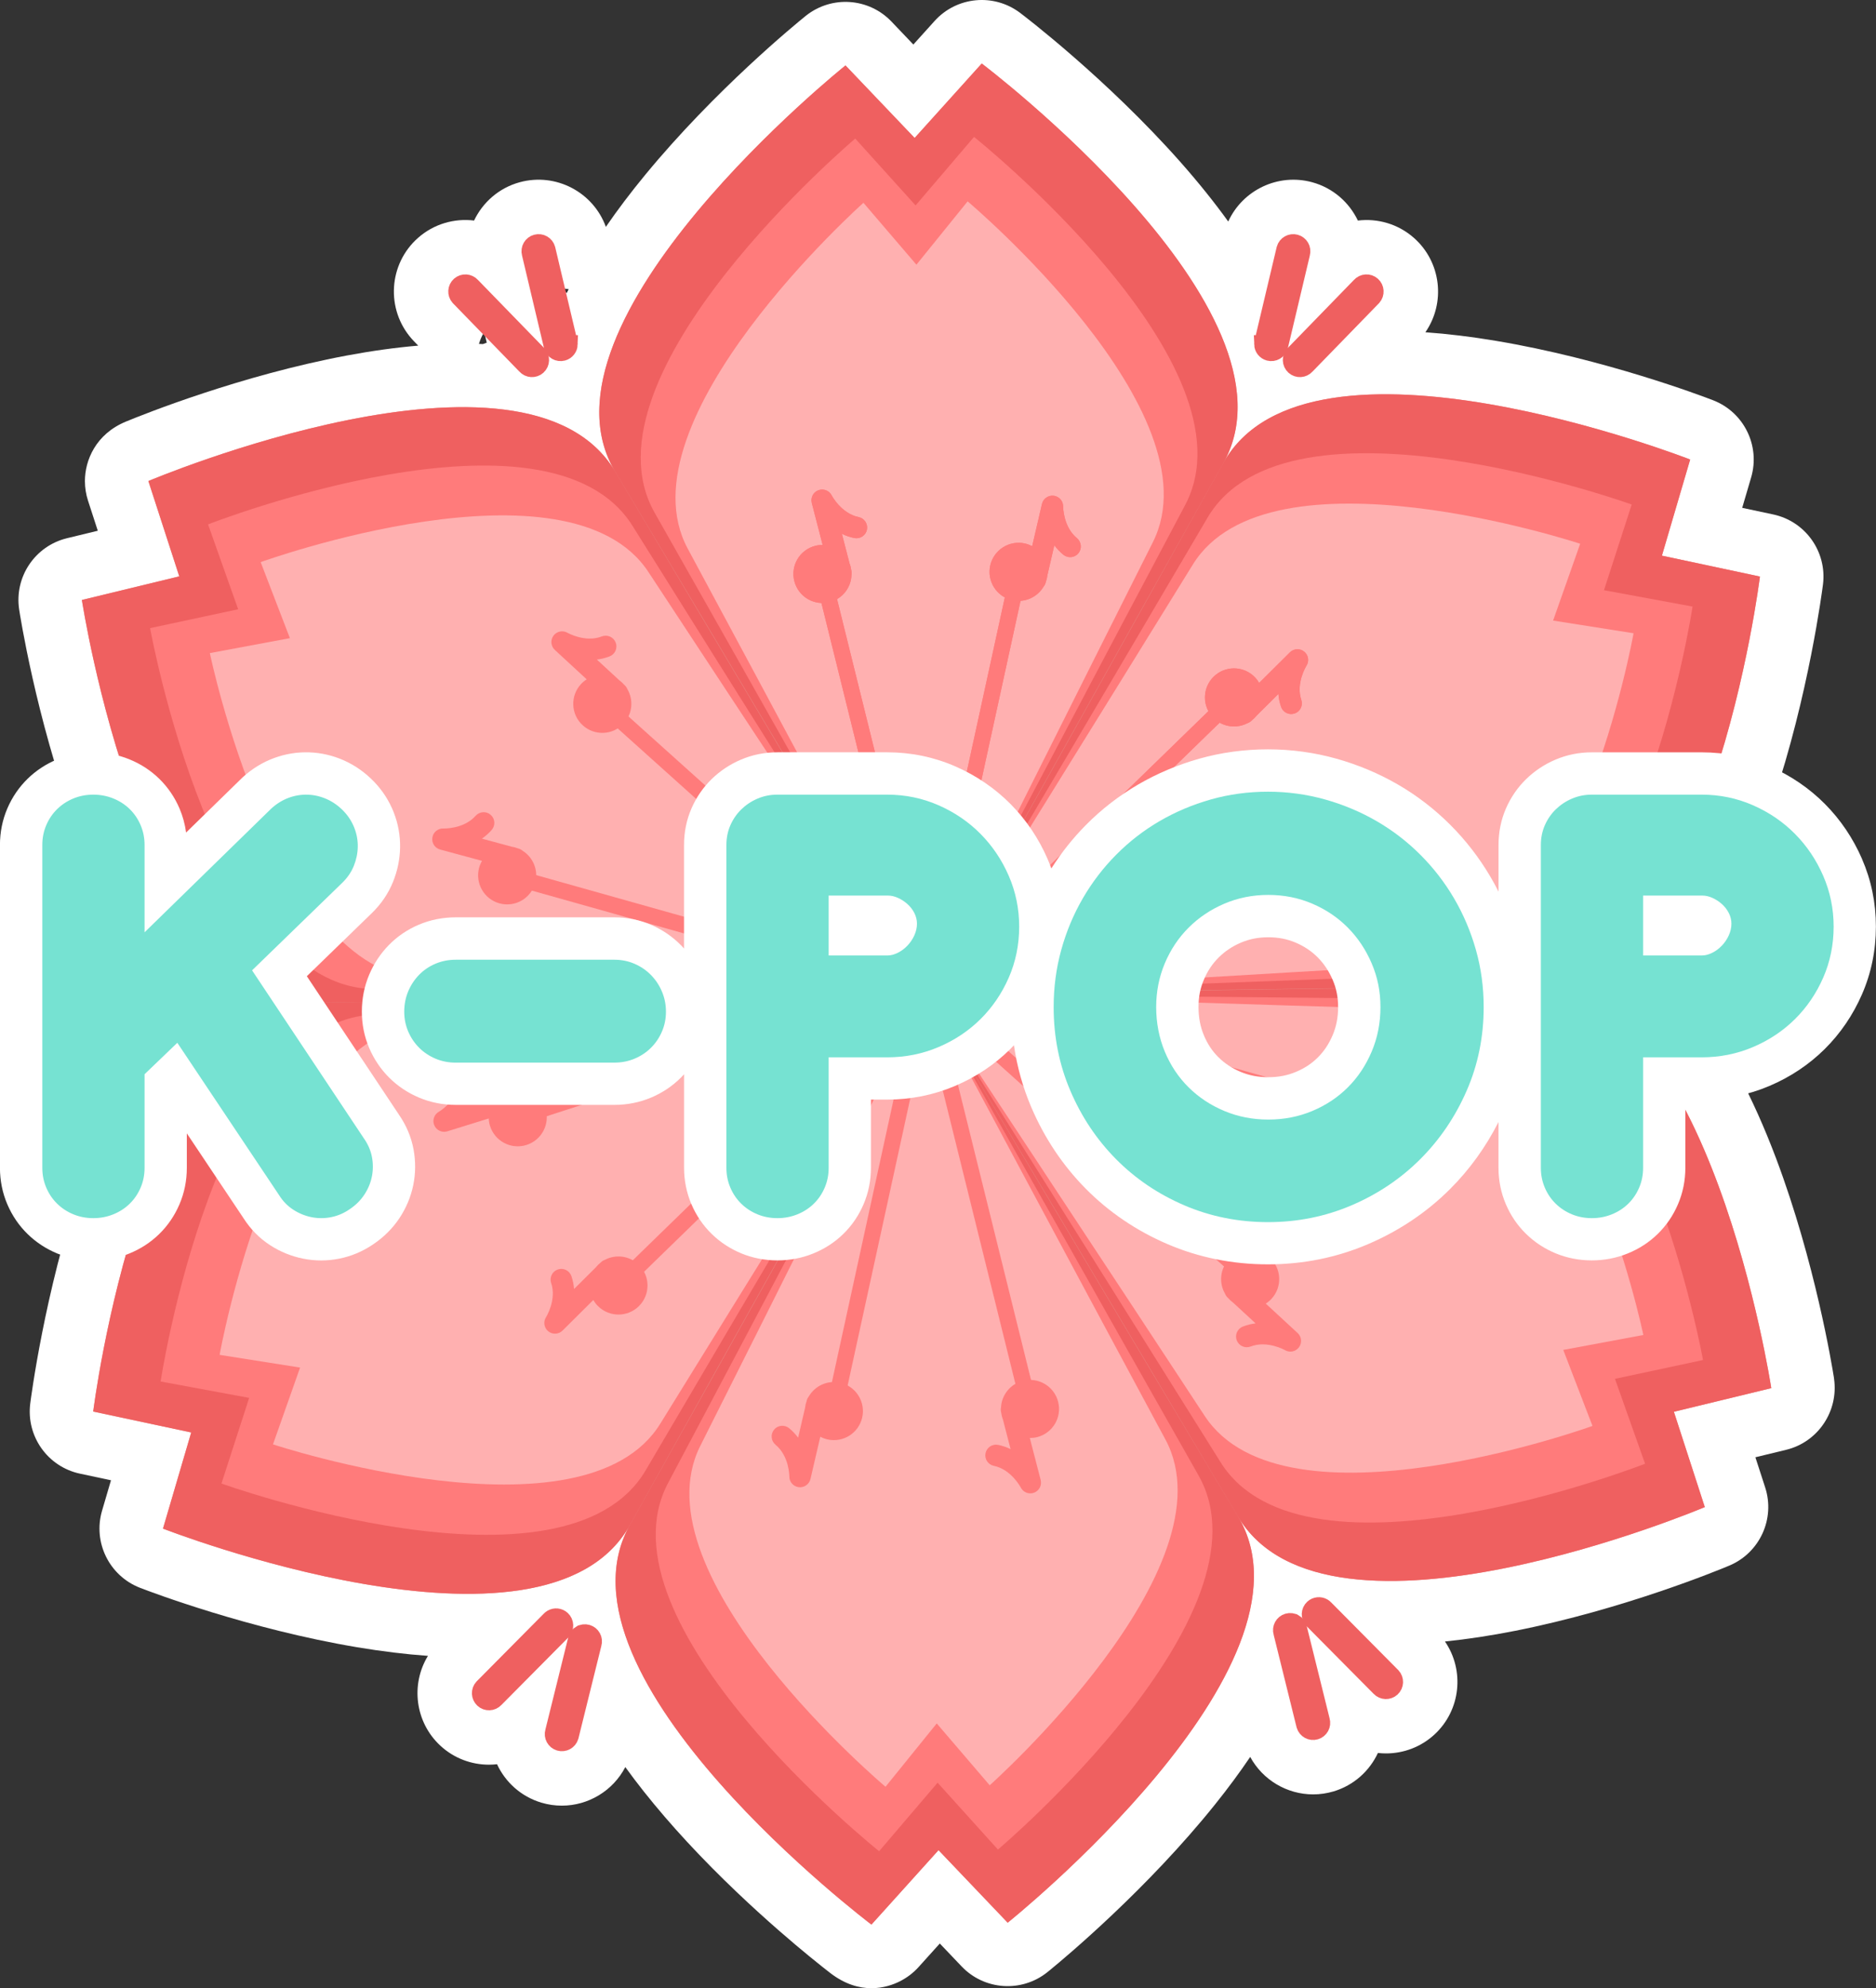 <?xml version="1.0" encoding="UTF-8"?>
<svg id="Capa_2" data-name="Capa 2" xmlns="http://www.w3.org/2000/svg" viewBox="0 0 886.16 939.09">
  <rect x="0" y="0" width="886.16" height="939.09" fill="#333333" stroke="none"/>
  <defs>
    <style>
      .cls-1 {
        stroke: #ef6060;
        stroke-linecap: round;
        stroke-miterlimit: 10;
        stroke-width: 8.56px;
      }

      .cls-1, .cls-2 {
        fill: #ef6060;
      }

      .cls-3 {
        fill: #fff;
      }

      .cls-4 {
        fill: #ffb0b0;
      }

      .cls-5 {
        fill: #e98f89;
      }

      .cls-6 {
        fill: #76e2d2;
      }

      .cls-7 {
        fill: #ff7b7b;
      }
    </style>
  </defs>
  <g id="Capa_1-2" data-name="Capa 1">
    <path class="cls-3" d="m866.37,651.3s-.02-.16-.06-.42c0,0,0,0,0,0-.01-.07-.02-.15-.03-.22-.86-5.45-8.93-54.67-27.25-103.36-11.15-29.63-24.07-53.67-38.42-71.45-3.27-4.05-6.62-7.81-10.06-11.25,3.56-3.79,7.02-7.91,10.38-12.38,13.88-18.47,26.14-43.24,36.44-73.61,16.98-50.06,23.46-100.32,23.72-102.41,0-.04.02-.17.03-.21,1.9-15.44-8.31-29.76-23.52-33.01l-14.64-3.12,4.22-14.37c4.37-14.89-3.33-30.66-17.77-36.36-.09-.04-.23-.09-.32-.13,0,0-.01,0-.02,0-.02,0-.04-.02-.04-.02-5.08-1.96-51.07-19.39-102.36-27.99-11.69-1.96-22.82-3.31-33.37-4.06,9.61-13.87,7.55-33.1-5.4-44.56-7.53-6.65-17.22-9.33-26.49-8.2-4.09-8.57-11.73-15.4-21.59-18.1-16.19-4.41-32.89,3.77-39.64,18.56-6.6-9.16-14.12-18.52-22.56-28.07-34.98-39.52-74.13-69.26-75.78-70.5-12.42-9.38-29.95-7.71-40.37,3.85l-10.03,11.12-10.33-10.84c-10.69-11.21-28.16-12.44-40.32-2.84-.1.08-.25.2-.36.29l-.06.05c-4.25,3.43-42.51,34.71-75.57,74.86-6.88,8.35-13.08,16.56-18.61,24.6-5.93-16.37-23.58-25.74-40.69-21.08-9.84,2.69-17.47,9.52-21.56,18.09-9.27-1.13-18.97,1.55-26.5,8.21-13.95,12.34-15.26,33.74-2.92,47.7.31.36.64.71.97,1.05l2.07,2.13c-10.67.91-21.94,2.46-33.78,4.68-50.11,9.39-95.67,27.63-104.27,31.18-14.31,5.89-19.4,18.37-19.4,28.08,0,3.14.49,6.27,1.46,9.25l4.62,14.24-14.55,3.53c-15.12,3.67-24.93,18.29-22.59,33.68.31,2.04,7.84,50.63,25.97,100.19,11.14,30.45,24.1,55.19,38.52,73.53,3.66,4.66,7.43,8.93,11.3,12.82-3.56,3.78-7.03,7.91-10.38,12.38-13.88,18.47-26.14,43.24-36.44,73.61-16.98,50.06-23.46,100.32-23.72,102.41,0,.03-.02.13-.02.15-1.93,15.45,8.28,29.82,23.51,33.06l14.64,3.12-4.22,14.37c-4.37,14.89,3.33,30.66,17.77,36.36.08.03.2.08.29.11l.09.04c5.08,1.96,51.08,19.39,102.36,27.99,11.71,1.96,22.86,3.32,33.43,4.07-8.22,13.45-6.13,31.31,5.87,42.43,6.48,6,14.72,8.97,22.95,8.97,1.27,0,2.54-.08,3.81-.22,3.94,8.47,11.34,15.29,20.97,18.16,3.21.96,6.45,1.41,9.64,1.41,12.48,0,24.16-6.99,29.99-18.22,11.07,15.32,24.75,31.24,40.95,47.6,15.2,15.35,29.83,28.23,39.43,36.33,4.38,3.7,8.66,7.2,12.71,10.42,1.57,1.25,2.8,2.2,3.63,2.85,7.08,5.48,13.82,7.24,19.56,7.24,5.61,0,10.27-1.68,13.38-3.24,3.35-1.68,6.36-3.96,8.87-6.75l10.02-11.12,10.33,10.84c10.73,11.26,28.31,12.43,40.46,2.72,0,0,.51-.41,1.44-1.17,7.39-6.05,45.86-38.26,77.75-78.02,6.12-7.63,11.67-15.14,16.65-22.5,5.92,10.92,17.42,17.7,29.72,17.7,3.19,0,6.43-.46,9.64-1.41,9.63-2.88,17.02-9.69,20.96-18.16,1.26.14,2.53.22,3.8.22,8.23,0,16.48-2.97,22.97-8.98,12.43-11.52,14.22-30.3,4.9-43.89,10.52-1.07,21.59-2.75,33.21-5.05,50.99-10.1,96.04-28.66,101.05-30.77l.24-.1c14.26-6.1,21.55-22.09,16.76-36.85l-4.62-14.24,14.55-3.53c15.01-3.64,24.78-18.21,22.61-33.5Zm-229.81-494.34l.04-.19c.03.06.07.12.1.18-.05,0-.1,0-.15.01Zm-407.84-.18l1.2,5.07c-.6.25-1.2.47-1.81.67-.63-.03-1.25-.06-1.88-.09.6-1.98,1.44-3.88,2.48-5.66Zm371-20.48l-.03.03s-.01-.02-.02-.03c.02,0,.03,0,.05,0Zm-332.03,2.13l-2.07-2.13c1.01.03,2.01.13,3,.27-.31.62-.62,1.24-.92,1.86Z"/>
    <g>
      <g>
        <g>
          <path class="cls-5" d="m475.99,908.12s149.92-119.99,109.32-190.96c43.12,69.47,219.98-5.33,219.98-5.33l-14.59-45v-.05s.02.02.02.02l45.97-11.15s-28.96-189.84-110.72-190.16c81.72-2.6,105.37-193.17,105.37-193.17l-46.27-9.86-.03.02v-.05s13.34-45.39,13.34-45.39c0,0-178.88-69.84-220.04.81,38.6-72.07-114.61-187.84-114.61-187.84l-31.67,35.14v.03s-.04-.03-.04-.03l-32.64-34.24s-149.92,119.99-109.32,190.96c-43.12-69.47-219.98,5.33-219.98,5.33l14.59,45,.03.02-.05.02-45.97,11.15s28.96,189.83,110.72,190.16c-81.72,2.61-105.37,193.17-105.37,193.17l46.27,9.86h.05s-.03.03-.03.03l-13.33,45.39s178.88,69.84,220.04-.8c-38.6,72.07,114.61,187.84,114.61,187.84l31.67-35.14.04-.03v.03s32.64,34.24,32.64,34.24Z"/>
          <g>
            <g>
              <path class="cls-2" d="m831.34,272.32l-46.27-9.86-.03.02v-.05s13.34-45.39,13.34-45.39c0,0-180.48-70.48-220.6,1.73-40.12,72.2-140.1,250.75-140.1,250.75,0,0,204.62-3.02,287.21-3.97,82.59-.95,106.44-193.22,106.44-193.22Z"/>
              <path class="cls-7" d="m799.51,286.5l-41.81-7.73-.03.02v-.04s13.1-40.46,13.1-40.46c0,0-162.41-58.47-200.41,6.29-38,64.76-132.67,224.93-132.67,224.93,0,0,185.92-7.09,260.96-9.72,75.04-2.62,100.86-173.3,100.86-173.3Z"/>
              <path class="cls-4" d="m771.63,299.1l-37.98-5.99h-.02s.01-.02.01-.02l12.79-36.26s-146.94-48.6-182.97,9.81c-36.03,58.41-125.77,202.88-125.77,202.88,0,0,169.77-10.22,238.29-14.13,68.52-3.91,95.66-156.28,95.66-156.28Z"/>
            </g>
            <g>
              <path class="cls-2" d="m76.99,721.99l13.33-45.39.03-.02h-.05s-46.27-9.88-46.27-9.88c0,0,23.85-192.28,106.44-193.22,82.59-.95,287.21-3.97,287.21-3.97,0,0-99.99,178.55-140.1,250.75-40.12,72.2-220.6,1.73-220.6,1.73Z"/>
              <path class="cls-7" d="m104.6,700.73l13.09-40.46.03-.02h-.04s-41.81-7.74-41.81-7.74c0,0,25.82-170.68,100.86-173.3,75.04-2.62,260.96-9.72,260.96-9.72,0,0-94.67,160.17-132.67,224.93-38,64.76-200.41,6.29-200.41,6.29Z"/>
              <path class="cls-4" d="m128.95,682.21l12.79-36.26h.02s-.04-.02-.04-.02l-37.98-6s27.14-152.37,95.66-156.28c68.52-3.91,238.29-14.13,238.29-14.13,0,0-89.74,144.47-125.77,202.88-36.03,58.41-182.97,9.81-182.97,9.81Z"/>
            </g>
            <g>
              <path class="cls-2" d="m463.74,30l-31.67,35.14v.03s-.04-.03-.04-.03l-32.64-34.24s-151.27,121.06-108.8,191.9c42.47,70.84,147.11,246.71,147.11,246.71,0,0,99.69-178.71,140.17-250.72,40.48-72-114.11-188.79-114.11-188.79Z"/>
              <path class="cls-7" d="m460.11,64.66l-27.6,32.35v.03s-.03-.03-.03-.03l-28.49-31.56s-131.84,111.42-94.76,176.71c37.09,65.29,128.46,227.37,128.46,227.37,0,0,86.82-164.56,122.07-230.86,35.25-66.3-99.65-173.99-99.65-173.99Z"/>
              <path class="cls-4" d="m457.08,95.1l-24.18,29.9v.03s-.03-.03-.03-.03l-25.01-29.21s-115.56,102.96-82.99,163.36c32.57,60.41,112.81,210.36,112.81,210.36,0,0,76.03-152.14,106.9-213.43,30.87-61.29-87.51-160.98-87.51-160.98Z"/>
            </g>
            <g>
              <path class="cls-2" d="m475.99,908.12l-32.64-34.24v-.03s-.04.03-.04.03l-31.67,35.14s-154.59-116.79-114.11-188.79c40.48-72,140.17-250.71,140.17-250.71,0,0,104.64,175.86,147.11,246.71,42.47,70.84-108.8,191.9-108.8,191.9Z"/>
              <path class="cls-7" d="m471.39,873.58l-28.49-31.56v-.03s-.03.03-.03.03l-27.6,32.35s-134.9-107.7-99.65-173.99c35.25-66.3,122.07-230.86,122.07-230.86,0,0,91.37,162.08,128.46,227.36,37.09,65.29-94.76,176.71-94.76,176.71Z"/>
              <path class="cls-4" d="m467.51,843.24l-25.01-29.21v-.03s-.03.03-.03.03l-24.18,29.9s-118.38-99.69-87.51-160.98c30.87-61.29,106.9-213.43,106.9-213.43,0,0,80.24,149.96,112.81,210.36,32.57,60.41-82.99,163.36-82.99,163.36Z"/>
            </g>
            <g>
              <path class="cls-2" d="m70.09,227.19l14.59,45,.03.02-.05.02-45.97,11.15s29.21,191.54,111.79,190.18c82.59-1.36,287.21-4.04,287.21-4.04,0,0-104.93-175.69-147.04-246.74-42.12-71.05-220.56,4.43-220.56,4.43Z"/>
              <path class="cls-7" d="m98.28,247.67l14.21,40.08.03.02h-.04s-41.58,8.91-41.58,8.91c0,0,30.57,169.89,105.65,170.42,75.09.53,261.13,2.43,261.13,2.43,0,0-99.11-157.47-138.9-221.15-39.79-63.68-200.51-.7-200.51-.7Z"/>
              <path class="cls-4" d="m123.13,265.51l13.8,35.89h.03s-.04.02-.04.02l-37.8,7.05s31.38,151.55,99.98,153.55c68.6,2,238.59,7.48,238.59,7.48,0,0-93.74-141.91-131.38-199.29-37.64-57.38-183.17-4.71-183.17-4.71Z"/>
            </g>
            <g>
              <path class="cls-2" d="m836.69,655.65l-45.97,11.15-.03-.02v.05s14.6,45,14.6,45c0,0-178.44,75.48-220.56,4.43-42.12-71.05-147.04-246.74-147.04-246.74,0,0,204.62-2.68,287.21-4.04,82.59-1.36,111.79,190.18,111.79,190.18Z"/>
              <path class="cls-7" d="m804.47,642.36l-41.58,8.89-.03-.02v.04s14.22,40.08,14.22,40.08c0,0-160.72,62.98-200.51-.7-39.79-63.68-138.9-221.14-138.9-221.14,0,0,186.05,1.91,261.13,2.43,75.09.53,105.65,170.42,105.65,170.42Z"/>
              <path class="cls-4" d="m776.26,630.54l-37.8,7.05h-.03s.01.02.01.02l13.8,35.89s-145.53,52.68-183.17-4.71c-37.64-57.38-131.38-199.29-131.38-199.29,0,0,169.99,5.48,238.59,7.48,68.6,2,99.98,153.55,99.98,153.55Z"/>
            </g>
          </g>
          <g>
            <g>
              <path class="cls-7" d="m434.4,471.46c-.48-.8-.66-1.77-.45-2.76l43.53-199.51c.45-2.05,2.47-3.35,4.52-2.9,2.05.45,3.35,2.47,2.9,4.52l-43.53,199.51c-.45,2.05-2.47,3.35-4.52,2.9-1.07-.24-1.94-.9-2.45-1.77Z"/>
              <path class="cls-7" d="m434.4,471.46c-.19-.31-.33-.66-.42-1.03l-49.08-198.21c-.5-2.04.74-4.1,2.78-4.6,2.03-.5,4.09.72,4.6,2.78l49.08,198.21c.5,2.04-.74,4.1-2.78,4.6-1.66.41-3.34-.34-4.18-1.74Z"/>
              <path class="cls-7" d="m508.71,254.18c-6.5-5.3-6.53-14.87-6.53-14.94.04-2.58-1.89-4.79-4.44-5.09-2.56-.31-4.95,1.36-5.54,3.87l-4.64,19.96c-1.03-.54-2.13-.98-3.31-1.25-7.38-1.71-14.75,2.88-16.47,10.26-1.71,7.38,2.88,14.75,10.26,16.47,6.01,1.4,12.01-1.39,14.96-6.46.46-.57.81-1.24.99-2l.06-.28c.18-.49.33-1,.45-1.52.12-.52.2-1.04.26-1.56l3.27-14.1c1.18,1.58,2.59,3.1,4.27,4.48,2.16,1.76,5.35,1.44,7.11-.72,1.76-2.16,1.44-5.35-.72-7.11Z"/>
              <path class="cls-7" d="m405.57,244.23c-8.21-1.69-12.67-10.16-12.7-10.22-1.16-2.31-3.89-3.37-6.29-2.46-2.42.91-3.76,3.5-3.12,6l5.13,19.84c-1.16,0-2.34.12-3.52.42-7.34,1.9-11.75,9.38-9.85,16.72,1.9,7.34,9.38,11.75,16.72,9.85,5.97-1.54,10.01-6.79,10.27-12.65.14-.72.14-1.47-.05-2.23l-.07-.28c-.07-.52-.17-1.04-.3-1.56-.13-.52-.3-1.02-.49-1.51l-3.62-14.01c1.78.86,3.73,1.55,5.86,1.99,2.73.56,5.41-1.2,5.97-3.93.56-2.73-1.2-5.41-3.93-5.97Z"/>
            </g>
            <g>
              <path class="cls-7" d="m433.06,470.13c.45-.82,1.2-1.47,2.15-1.78l194.21-63.1c2-.65,4.14.45,4.79,2.44.65,2-.44,4.14-2.44,4.79l-194.21,63.1c-2,.65-4.14-.44-4.79-2.44-.34-1.04-.2-2.12.29-3.01Z"/>
              <path class="cls-7" d="m433.06,470.13c.18-.32.4-.62.68-.89l146.36-142.39c1.5-1.46,3.91-1.43,5.37.07,1.46,1.5,1.44,3.89-.07,5.38l-146.36,142.39c-1.5,1.46-3.91,1.43-5.37-.07-1.2-1.23-1.39-3.06-.6-4.49Z"/>
              <path class="cls-7" d="m658.14,424.65c1.29-8.29,9.54-13.14,9.6-13.17,2.25-1.27,3.18-4.05,2.15-6.41-1.02-2.37-3.67-3.59-6.14-2.83l-19.58,6.07c-.05-1.16-.23-2.33-.59-3.49-2.25-7.24-9.93-11.28-17.17-9.04-7.24,2.25-11.28,9.93-9.04,17.17,1.83,5.89,7.27,9.67,13.13,9.66.72.11,1.48.07,2.23-.16l.27-.08c.51-.1,1.03-.22,1.54-.38s1-.35,1.48-.56l13.82-4.29c-.77,1.82-1.37,3.8-1.71,5.95-.43,2.75,1.46,5.35,4.22,5.78,2.76.43,5.34-1.46,5.78-4.21Z"/>
              <path class="cls-7" d="m614.69,330.58c-2.69-7.94,2.38-16.06,2.42-16.12,1.41-2.17.95-5.06-1.05-6.68-2.01-1.63-4.92-1.48-6.75.34l-14.54,14.44c-.58-1.01-1.28-1.96-2.14-2.82-5.34-5.38-14.02-5.41-19.4-.07-5.38,5.34-5.41,14.02-.07,19.4,4.35,4.38,10.91,5.21,16.11,2.49.69-.24,1.35-.62,1.9-1.17l.2-.2c.41-.32.81-.67,1.19-1.05s.73-.78,1.05-1.18l10.27-10.2c.15,1.97.54,4,1.24,6.06.9,2.64,3.76,4.07,6.41,3.17,2.64-.89,4.06-3.76,3.17-6.41Z"/>
            </g>
            <g>
              <path class="cls-7" d="m434.4,471.46c-.48-.8-.66-1.77-.45-2.76l43.53-199.51c.45-2.05,2.47-3.35,4.52-2.9,2.05.45,3.35,2.47,2.9,4.52l-43.53,199.51c-.45,2.05-2.47,3.35-4.52,2.9-1.07-.24-1.94-.9-2.45-1.77Z"/>
              <path class="cls-7" d="m434.4,471.46c-.19-.31-.33-.66-.42-1.03l-49.08-198.21c-.5-2.04.74-4.1,2.78-4.6,2.03-.5,4.09.72,4.6,2.78l49.08,198.21c.5,2.04-.74,4.1-2.78,4.6-1.66.41-3.34-.34-4.18-1.74Z"/>
              <path class="cls-7" d="m508.71,254.18c-6.5-5.3-6.53-14.87-6.53-14.94.04-2.58-1.89-4.79-4.44-5.09-2.56-.31-4.95,1.36-5.54,3.87l-4.64,19.96c-1.03-.54-2.13-.98-3.31-1.25-7.38-1.71-14.75,2.88-16.47,10.26-1.71,7.38,2.88,14.75,10.26,16.47,6.01,1.4,12.01-1.39,14.96-6.46.46-.57.81-1.24.99-2l.06-.28c.18-.49.33-1,.45-1.52.12-.52.2-1.04.26-1.56l3.27-14.1c1.18,1.58,2.59,3.1,4.27,4.48,2.16,1.76,5.35,1.44,7.11-.72,1.76-2.16,1.44-5.35-.72-7.11Z"/>
              <path class="cls-7" d="m405.57,244.23c-8.21-1.69-12.67-10.16-12.7-10.22-1.16-2.31-3.89-3.37-6.29-2.46-2.42.91-3.76,3.5-3.12,6l5.13,19.84c-1.16,0-2.34.12-3.52.42-7.34,1.9-11.75,9.38-9.85,16.72,1.9,7.34,9.38,11.75,16.72,9.85,5.97-1.54,10.01-6.79,10.27-12.65.14-.72.14-1.47-.05-2.23l-.07-.28c-.07-.52-.17-1.04-.3-1.56-.13-.52-.3-1.02-.49-1.51l-3.62-14.01c1.78.86,3.73,1.55,5.86,1.99,2.73.56,5.41-1.2,5.97-3.93.56-2.73-1.2-5.41-3.93-5.97Z"/>
            </g>
            <g>
              <path class="cls-7" d="m433.06,470.13c.45-.82,1.2-1.47,2.15-1.78l194.21-63.1c2-.65,4.14.45,4.79,2.44.65,2-.44,4.14-2.44,4.79l-194.21,63.1c-2,.65-4.14-.44-4.79-2.44-.34-1.04-.2-2.12.29-3.01Z"/>
              <path class="cls-7" d="m433.06,470.13c.18-.32.4-.62.68-.89l146.36-142.39c1.5-1.46,3.91-1.43,5.37.07,1.46,1.5,1.44,3.89-.07,5.38l-146.36,142.39c-1.5,1.46-3.91,1.43-5.37-.07-1.2-1.23-1.39-3.06-.6-4.49Z"/>
              <path class="cls-7" d="m658.14,424.65c1.29-8.29,9.54-13.14,9.6-13.17,2.25-1.27,3.18-4.05,2.15-6.41-1.02-2.37-3.67-3.59-6.14-2.83l-19.58,6.07c-.05-1.16-.23-2.33-.59-3.49-2.25-7.24-9.93-11.28-17.17-9.04-7.24,2.25-11.28,9.93-9.04,17.17,1.83,5.89,7.27,9.67,13.13,9.66.72.11,1.48.07,2.23-.16l.27-.08c.51-.1,1.03-.22,1.54-.38s1-.35,1.48-.56l13.82-4.29c-.77,1.82-1.37,3.8-1.71,5.95-.43,2.75,1.46,5.35,4.22,5.78,2.76.43,5.34-1.46,5.78-4.21Z"/>
              <path class="cls-7" d="m614.69,330.58c-2.69-7.94,2.38-16.06,2.42-16.12,1.41-2.17.95-5.06-1.05-6.68-2.01-1.63-4.92-1.48-6.75.34l-14.54,14.44c-.58-1.01-1.28-1.96-2.14-2.82-5.34-5.38-14.02-5.41-19.4-.07-5.38,5.34-5.41,14.02-.07,19.4,4.35,4.38,10.91,5.21,16.11,2.49.69-.24,1.35-.62,1.9-1.17l.2-.2c.41-.32.81-.67,1.19-1.05s.73-.78,1.05-1.18l10.27-10.2c.15,1.97.54,4,1.24,6.06.9,2.64,3.76,4.07,6.41,3.17,2.64-.89,4.06-3.76,3.17-6.41Z"/>
            </g>
            <g>
              <path class="cls-7" d="m436.42,472.59c-.93.02-1.87-.3-2.62-.97l-151.91-136.45c-1.56-1.4-1.69-3.81-.29-5.37,1.4-1.56,3.8-1.69,5.37-.29l151.91,136.45c1.56,1.4,1.69,3.8.29,5.37-.73.81-1.74,1.24-2.75,1.26Z"/>
              <path class="cls-7" d="m436.42,472.59c-.36,0-.74-.04-1.11-.14l-196.57-55.31c-2.02-.57-3.19-2.67-2.63-4.69.57-2.02,2.65-3.2,4.69-2.63l196.57,55.31c2.02.57,3.19,2.67,2.63,4.69-.46,1.65-1.95,2.74-3.58,2.77Z"/>
              <path class="cls-7" d="m284.28,300.6c-7.82,3.03-16.15-1.67-16.21-1.71-2.23-1.31-5.1-.72-6.62,1.35-1.54,2.07-1.27,4.98.63,6.73l15.06,13.9c-.98.62-1.9,1.37-2.72,2.26-5.14,5.57-4.79,14.25.78,19.39,5.57,5.14,14.25,4.79,19.39-.78,4.18-4.54,4.73-11.13,1.78-16.2-.27-.68-.68-1.32-1.25-1.85l-.21-.19c-.34-.4-.7-.78-1.1-1.15-.39-.36-.81-.69-1.23-1l-10.64-9.82c1.96-.24,3.97-.71,6-1.5,2.6-1.01,3.9-3.94,2.89-6.54-1.01-2.6-3.94-3.9-6.54-2.89Z"/>
              <path class="cls-7" d="m224.65,385.33c-5.53,6.3-15.09,5.99-15.16,5.99-2.58-.13-4.86,1.72-5.25,4.26-.41,2.55,1.18,5,3.67,5.67l19.78,5.35c-.58,1.01-1.05,2.09-1.37,3.26-1.98,7.31,2.35,14.85,9.66,16.83,7.31,1.98,14.85-2.35,16.83-9.66,1.61-5.96-.96-12.06-5.92-15.18-.55-.48-1.21-.85-1.96-1.06l-.28-.07c-.49-.19-.98-.37-1.5-.51s-1.04-.24-1.55-.32l-13.97-3.78c1.62-1.12,3.19-2.47,4.63-4.11,1.83-2.1,1.63-5.29-.47-7.13-2.1-1.84-5.29-1.63-7.14.47Z"/>
            </g>
            <g>
              <path class="cls-7" d="m440.64,465.13c.48.8.66,1.77.45,2.76l-43.53,199.51c-.45,2.05-2.47,3.35-4.52,2.9-2.05-.45-3.35-2.47-2.9-4.52l43.53-199.51c.45-2.05,2.47-3.35,4.52-2.9,1.07.24,1.94.9,2.45,1.77Z"/>
              <path class="cls-7" d="m440.64,465.13c.19.31.33.66.42,1.03l49.08,198.21c.5,2.04-.74,4.1-2.78,4.6-2.03.5-4.09-.72-4.6-2.78l-49.08-198.21c-.5-2.04.74-4.1,2.78-4.6,1.66-.41,3.34.34,4.18,1.74Z"/>
              <path class="cls-7" d="m366.33,682.4c6.5,5.3,6.53,14.87,6.53,14.94-.04,2.58,1.89,4.79,4.44,5.09,2.56.31,4.95-1.36,5.54-3.87l4.64-19.96c1.03.54,2.13.98,3.31,1.25,7.38,1.71,14.75-2.88,16.47-10.26,1.71-7.38-2.88-14.75-10.26-16.47-6.01-1.4-12.01,1.39-14.96,6.46-.46.57-.81,1.24-.99,2l-.06.28c-.18.49-.33,1-.45,1.52s-.2,1.04-.26,1.56l-3.27,14.1c-1.18-1.58-2.59-3.1-4.27-4.48-2.16-1.76-5.35-1.44-7.11.72-1.76,2.16-1.44,5.35.72,7.11Z"/>
              <path class="cls-7" d="m469.47,692.35c8.21,1.69,12.67,10.16,12.7,10.22,1.16,2.31,3.89,3.37,6.29,2.46,2.42-.91,3.76-3.5,3.12-6l-5.13-19.84c1.16,0,2.34-.12,3.52-.42,7.34-1.9,11.75-9.38,9.85-16.72-1.9-7.34-9.38-11.75-16.72-9.85-5.97,1.54-10.01,6.79-10.27,12.65-.14.72-.14,1.47.05,2.23l.07.28c.07.52.17,1.04.3,1.56s.3,1.02.49,1.51l3.62,14.01c-1.78-.86-3.73-1.55-5.86-1.99-2.73-.56-5.41,1.2-5.97,3.93-.56,2.73,1.2,5.41,3.93,5.97Z"/>
            </g>
            <g>
              <path class="cls-7" d="m441.98,466.45c-.45.82-1.2,1.47-2.15,1.78l-194.21,63.1c-2,.65-4.14-.45-4.79-2.44-.65-2,.44-4.14,2.44-4.79l194.21-63.1c2-.65,4.14.44,4.79,2.44.34,1.04.2,2.12-.29,3.01Z"/>
              <path class="cls-7" d="m441.98,466.45c-.18.32-.4.62-.68.89l-146.36,142.39c-1.5,1.46-3.91,1.43-5.37-.07-1.46-1.5-1.44-3.89.07-5.38l146.36-142.39c1.5-1.46,3.91-1.43,5.37.07,1.2,1.23,1.39,3.06.6,4.49Z"/>
              <path class="cls-7" d="m216.9,511.94c-1.29,8.29-9.54,13.14-9.6,13.17-2.25,1.27-3.18,4.05-2.15,6.41,1.02,2.37,3.67,3.59,6.14,2.83l19.58-6.07c.05,1.16.23,2.33.59,3.49,2.25,7.24,9.93,11.28,17.17,9.04,7.24-2.25,11.28-9.93,9.04-17.17-1.83-5.89-7.27-9.67-13.13-9.66-.72-.11-1.48-.07-2.23.16l-.27.08c-.51.1-1.03.22-1.54.38s-1,.35-1.48.56l-13.82,4.29c.77-1.82,1.37-3.8,1.71-5.95.43-2.75-1.46-5.35-4.22-5.78-2.76-.43-5.34,1.46-5.78,4.21Z"/>
              <path class="cls-7" d="m260.35,606c2.69,7.94-2.38,16.06-2.42,16.12-1.41,2.17-.95,5.06,1.05,6.68,2.01,1.63,4.92,1.48,6.75-.34l14.54-14.44c.58,1.01,1.28,1.96,2.14,2.82,5.34,5.38,14.02,5.41,19.4.07,5.38-5.34,5.41-14.02.07-19.4-4.35-4.38-10.91-5.21-16.11-2.49-.69.24-1.35.62-1.9,1.17l-.2.2c-.41.32-.81.67-1.19,1.05-.38.38-.73.78-1.05,1.18l-10.27,10.2c-.15-1.97-.54-4-1.24-6.06-.9-2.64-3.76-4.07-6.41-3.17-2.64.89-4.06,3.76-3.17,6.41Z"/>
            </g>
            <g>
              <path class="cls-7" d="m438.62,463.99c.93-.02,1.87.3,2.62.97l151.91,136.45c1.56,1.4,1.69,3.81.29,5.37-1.4,1.56-3.8,1.69-5.37.29l-151.91-136.45c-1.56-1.4-1.69-3.8-.29-5.37.73-.81,1.74-1.24,2.75-1.26Z"/>
              <path class="cls-7" d="m438.62,463.99c.36,0,.74.04,1.11.14l196.57,55.31c2.02.57,3.19,2.67,2.63,4.69-.57,2.02-2.65,3.2-4.69,2.63l-196.57-55.31c-2.02-.57-3.19-2.67-2.63-4.69.46-1.65,1.95-2.74,3.58-2.77Z"/>
              <path class="cls-7" d="m590.76,635.99c7.82-3.03,16.15,1.67,16.21,1.71,2.23,1.31,5.1.72,6.62-1.35,1.54-2.07,1.27-4.98-.63-6.73l-15.06-13.9c.98-.62,1.9-1.37,2.72-2.26,5.14-5.57,4.79-14.25-.78-19.39-5.57-5.14-14.25-4.79-19.39.78-4.18,4.54-4.73,11.13-1.78,16.2.27.68.68,1.32,1.25,1.85l.21.19c.34.4.7.78,1.1,1.15.39.36.81.69,1.23,1l10.64,9.82c-1.96.24-3.97.71-6,1.5-2.6,1.01-3.9,3.94-2.89,6.54,1.01,2.6,3.94,3.9,6.54,2.89Z"/>
              <path class="cls-7" d="m650.39,551.25c5.53-6.3,15.09-5.99,15.16-5.99,2.58.13,4.86-1.72,5.25-4.26.41-2.55-1.18-5-3.67-5.67l-19.78-5.35c.58-1.01,1.05-2.09,1.37-3.26,1.98-7.31-2.35-14.85-9.66-16.83-7.31-1.98-14.85,2.35-16.83,9.66-1.61,5.96.96,12.06,5.92,15.18.55.48,1.21.85,1.96,1.06l.28.07c.49.19.98.37,1.5.51.52.14,1.04.24,1.55.32l13.97,3.78c-1.62,1.12-3.19,2.47-4.63,4.11-1.83,2.1-1.63,5.29.47,7.13,2.1,1.84,5.29,1.63,7.14-.47Z"/>
            </g>
          </g>
        </g>
        <g>
          <path class="cls-2" d="m437.04,444.27c.85-1,1.6-1.89,2.36-2.76,9.01-10.44,25.68-8.47,33.39,1.95,6.27,8.47,6.35,17.68,2.85,27.18-2.46,6.68-6.66,12.25-11.58,17.29-7.42,7.6-16.07,13.54-25.43,18.45-.79.41-2.14.53-2.89.14-11.85-6.22-22.63-13.85-30.88-24.58-5.43-7.06-8.88-14.88-8.67-24.02.32-13.92,11.22-24.06,25.08-23.22,6.22.38,10.93,3.55,14.71,8.31.31.39.64.77,1.05,1.25Zm-15.9-5.96c-13.55-.03-22.35,10.11-21.21,22.33.71,7.57,3.89,14.03,8.54,19.85,7.52,9.4,17.09,16.26,27.55,21.97.57.31,1.7.21,2.26-.16,6.12-4.1,12.45-7.95,18.2-12.53,7.12-5.68,12.91-12.61,15.99-21.4,2.38-6.81,2.5-13.54-.9-20.13-5.84-11.34-23.75-14.35-31.62-1.74-.35.55-.7,1.11-1.06,1.65-1.16,1.71-2.53,1.72-3.69.05-.74-1.07-1.44-2.18-2.23-3.22-3.39-4.47-7.93-6.66-11.85-6.65Z"/>
          <path class="cls-2" d="m421.14,438.32c3.92,0,8.45,2.18,11.85,6.65.79,1.04,1.48,2.15,2.23,3.22,1.15,1.67,2.53,1.65,3.69-.05.37-.54.72-1.09,1.06-1.65,7.86-12.61,25.78-9.6,31.62,1.74,3.39,6.59,3.28,13.33.9,20.13-3.08,8.79-8.87,15.72-15.99,21.4-5.74,4.58-12.07,8.44-18.2,12.53-.56.37-1.69.47-2.26.16-10.46-5.71-20.04-12.57-27.55-21.97-4.65-5.82-7.83-12.28-8.54-19.85-1.15-12.21,7.65-22.35,21.21-22.33Z"/>
        </g>
      </g>
      <path class="cls-1" d="m611.34,766.67c.8.47,1.44,1.23,1.72,2.2l10.85,43.8c.6,2.01-.55,4.13-2.56,4.73-2.01.6-4.13-.55-4.73-2.56l-10.85-43.8c-.6-2.01.55-4.13,2.56-4.73,1.05-.31,2.13-.15,3,.36Z"/>
      <path class="cls-1" d="m624.9,759.18c.31.18.61.42.87.7l31.7,31.97c1.43,1.54,1.33,3.94-.21,5.37-1.54,1.42-3.93,1.34-5.37-.21l-31.7-31.97c-1.43-1.54-1.33-3.94.21-5.37,1.26-1.16,3.09-1.32,4.5-.49Z"/>
      <path class="cls-1" d="m610.24,170.15c-.03-.93.29-1.87.95-2.63l31.46-32.35c1.39-1.57,3.79-1.72,5.36-.33,1.57,1.39,1.72,3.79.33,5.37l-31.46,32.35c-1.39,1.57-3.79,1.72-5.36.33-.82-.73-1.25-1.73-1.28-2.74Z"/>
      <path class="cls-1" d="m596.71,162.59c-.01-.36.03-.74.13-1.11l10.39-43.81c.55-2.02,2.64-3.21,4.67-2.66,2.02.55,3.21,2.62,2.66,4.67l-10.39,43.81c-.55,2.02-2.64,3.21-4.67,2.66-1.65-.45-2.75-1.93-2.8-3.56Z"/>
      <path class="cls-1" d="m274.34,771.97c-.8.47-1.44,1.23-1.72,2.2l-10.85,43.8c-.6,2.01.55,4.13,2.56,4.73,2.01.6,4.13-.55,4.73-2.56l10.85-43.8c.6-2.01-.55-4.13-2.56-4.73-1.05-.31-2.13-.15-3,.36Z"/>
      <path class="cls-1" d="m260.77,764.48c-.31.18-.61.42-.87.7l-31.7,31.97c-1.43,1.54-1.33,3.94.21,5.37,1.54,1.42,3.93,1.34,5.37-.21l31.7-31.97c1.43-1.54,1.33-3.94-.21-5.37-1.26-1.16-3.09-1.32-4.5-.49Z"/>
      <path class="cls-1" d="m255.08,170.15c.03-.93-.29-1.87-.95-2.63l-31.46-32.35c-1.39-1.57-3.79-1.72-5.36-.33-1.57,1.39-1.72,3.79-.33,5.37l31.46,32.35c1.39,1.57,3.79,1.72,5.36.33.82-.73,1.25-1.73,1.28-2.74Z"/>
      <path class="cls-1" d="m268.6,162.59c.01-.36-.03-.74-.13-1.11l-10.39-43.81c-.55-2.02-2.64-3.21-4.67-2.66-2.02.55-3.21,2.62-2.66,4.67l10.39,43.81c.55,2.02,2.64,3.21,4.67,2.66,1.65-.45,2.75-1.93,2.8-3.56Z"/>
    </g>
  </g>
  <g id="Capa_2-2" data-name="Capa 2">
    <g>
      <path class="cls-3" d="m188.42,526.44l-43.48-65.35,30.52-29.63c4.52-4.34,7.95-9.37,10.21-14.97,2.11-5.23,3.22-10.68,3.32-16.21.09-5.68-.92-11.27-3.03-16.64-2.09-5.32-5.17-10.13-9.18-14.33-4.18-4.36-8.97-7.76-14.26-10.13-5.27-2.35-10.8-3.64-16.46-3.83-5.66-.19-11.26.72-16.64,2.71-5.4,1.99-10.38,5.05-14.8,9.09l-26.72,26.08c-.52-3.94-1.56-7.76-3.12-11.4-2.28-5.33-5.5-10.04-9.57-14.01-4.05-3.95-8.83-7.06-14.23-9.23-5.35-2.15-11.04-3.25-16.93-3.25s-11.64,1.11-16.98,3.3c-5.28,2.17-10,5.26-14.03,9.19-4.06,3.97-7.28,8.68-9.57,14.01-2.32,5.41-3.49,11.21-3.49,17.25v152.51c0,6.04,1.18,11.85,3.49,17.25,2.28,5.33,5.5,10.05,9.57,14.02,4.03,3.93,8.75,7.02,14.02,9.19,5.32,2.19,11.04,3.3,16.98,3.3s11.6-1.09,16.93-3.25c5.39-2.17,10.17-5.28,14.22-9.23,4.07-3.97,7.29-8.69,9.57-14.02,2.32-5.41,3.49-11.21,3.49-17.26v-16.29l26.84,40.17c3.3,5.16,7.51,9.42,12.53,12.67,4.75,3.08,9.96,5.2,15.47,6.32,2.85.58,5.73.87,8.62.87s5.74-.29,8.59-.86c5.75-1.15,11.15-3.44,16.07-6.82,4.94-3.32,9.07-7.44,12.28-12.25,3.19-4.79,5.39-10.03,6.54-15.55,1.15-5.54,1.2-11.22.17-16.89-1.08-5.88-3.42-11.45-6.97-16.56Z"/>
      <path class="cls-3" d="m879.58,405.73c-4.26-9.8-10.14-18.53-17.5-25.95-7.38-7.44-16.13-13.42-26.03-17.76-10.12-4.43-20.97-6.68-32.25-6.68h-51.88c-6.05,0-11.85,1.18-17.25,3.49-5.17,2.21-9.79,5.29-13.76,9.15-4.03,3.94-7.23,8.58-9.52,13.81-2.35,5.39-3.54,11.21-3.54,17.29v22.06c-1.18-2.36-2.44-4.67-3.77-6.94-5.27-8.98-11.67-17.27-19.05-24.65-7.4-7.4-15.72-13.8-24.74-19.02-8.96-5.19-18.71-9.29-28.99-12.18-10.43-2.93-21.32-4.42-32.37-4.42s-22.1,1.49-32.48,4.43c-10.23,2.9-19.93,7-28.85,12.2-8.97,5.23-17.25,11.64-24.59,19.05-6.19,6.25-11.69,13.16-16.39,20.59-.55-1.5-1.13-3-1.77-4.48-4.26-9.8-10.14-18.53-17.5-25.95-7.38-7.44-16.13-13.42-26.03-17.76-10.12-4.43-20.97-6.68-32.25-6.68h-51.88c-6.05,0-11.85,1.18-17.25,3.49-5.17,2.21-9.79,5.29-13.76,9.15-4.03,3.94-7.23,8.58-9.52,13.81-2.35,5.39-3.54,11.21-3.54,17.29v48.93c-.43-.48-.87-.95-1.32-1.42-3.98-4.07-8.69-7.32-14.01-9.66-5.5-2.41-11.44-3.64-17.64-3.64h-74.85c-6.1,0-11.95,1.16-17.37,3.44-5.42,2.28-10.23,5.54-14.28,9.69-3.94,4.03-7.06,8.75-9.28,14.03-2.28,5.43-3.44,11.27-3.44,17.37s1.18,11.85,3.49,17.25c2.25,5.25,5.41,9.94,9.4,13.92,4.02,4.02,8.77,7.19,14.12,9.45,5.42,2.28,11.27,3.44,17.37,3.44h74.85c6.1,0,11.95-1.16,17.37-3.44,5.35-2.25,10.1-5.43,14.12-9.45.51-.51,1-1.03,1.48-1.56v44.14c0,6.04,1.18,11.85,3.49,17.25,2.28,5.33,5.5,10.05,9.57,14.02,4.03,3.93,8.75,7.02,14.02,9.19,5.32,2.19,11.04,3.3,16.98,3.3s11.6-1.09,16.93-3.25c5.39-2.17,10.17-5.28,14.22-9.23,4.07-3.97,7.29-8.69,9.57-14.02,2.32-5.41,3.49-11.21,3.49-17.26v-32.19h7.66c11.2,0,21.98-2.17,32.04-6.44,9.92-4.21,18.7-10.07,26.1-17.4.6-.59,1.17-1.21,1.75-1.82,1.48,10.18,4.22,19.99,8.21,29.31,6.23,14.55,14.88,27.5,25.73,38.46,10.89,11.01,23.84,19.8,38.51,26.11,14.8,6.37,30.79,9.6,47.52,9.6s32.57-3.23,47.41-9.59c14.69-6.3,27.71-15.06,38.69-26.04,9.2-9.2,16.83-19.81,22.81-31.58v21.58c0,6.04,1.18,11.85,3.49,17.25,2.28,5.33,5.5,10.05,9.57,14.02,4.03,3.93,8.75,7.02,14.02,9.19,5.32,2.19,11.04,3.3,16.98,3.3s11.6-1.09,16.93-3.25c5.39-2.17,10.17-5.28,14.22-9.23,4.07-3.97,7.29-8.69,9.57-14.02,2.32-5.41,3.49-11.21,3.49-17.26v-32.19h7.66c11.2,0,21.98-2.17,32.04-6.44,9.92-4.21,18.7-10.07,26.1-17.4,7.4-7.33,13.33-16.01,17.61-25.81,4.38-10.01,6.6-20.8,6.6-32.08s-2.21-21.91-6.58-31.96Zm-280.47,103.06c-4.76,0-9.03-.82-13.05-2.51-4.11-1.72-7.56-3.99-10.54-6.95-2.91-2.88-5.15-6.26-6.85-10.34-1.7-4.08-2.53-8.44-2.53-13.33s.82-8.87,2.51-12.89c1.71-4.08,3.98-7.5,6.95-10.47,3-3,6.47-5.32,10.59-7.08,3.99-1.7,8.22-2.53,12.92-2.53s8.93.83,12.92,2.53c4.09,1.75,7.51,4.04,10.44,7,2.98,3.02,5.3,6.51,7.08,10.67,1.71,3.99,2.53,8.17,2.53,12.77,0,4.83-.84,9.16-2.55,13.21-1.77,4.16-4.05,7.61-6.98,10.54-2.91,2.91-6.31,5.16-10.4,6.87-4.02,1.69-8.28,2.51-13.04,2.51Z"/>
    </g>
    <g>
      <path class="cls-6" d="m68.29,440.35l59.85-58.44c2.5-2.29,5.24-3.98,8.2-5.08s5.99-1.59,9.06-1.48c3.07.1,6.07.81,8.99,2.11,2.92,1.3,5.57,3.2,7.97,5.7,2.19,2.29,3.85,4.9,5,7.81,1.14,2.92,1.69,5.91,1.64,8.98-.05,3.07-.68,6.09-1.88,9.06-1.2,2.97-3.05,5.65-5.55,8.05l-42.5,41.25,52.82,79.38c1.98,2.81,3.25,5.78,3.83,8.91.57,3.12.55,6.2-.08,9.22-.62,3.02-1.82,5.86-3.59,8.52-1.77,2.66-4.06,4.92-6.88,6.8-2.71,1.88-5.63,3.13-8.75,3.75s-6.23.62-9.3,0c-3.07-.62-5.94-1.8-8.59-3.52-2.66-1.72-4.87-3.98-6.64-6.8l-48.13-72.04-15.47,14.85v44.22c0,3.33-.62,6.46-1.88,9.38-1.25,2.92-2.97,5.44-5.16,7.58-2.19,2.14-4.77,3.8-7.73,5-2.97,1.2-6.12,1.8-9.45,1.8s-6.46-.6-9.38-1.8c-2.92-1.2-5.47-2.86-7.66-5-2.19-2.13-3.91-4.66-5.16-7.58-1.25-2.92-1.88-6.04-1.88-9.38v-152.51c0-3.33.62-6.46,1.88-9.38,1.25-2.92,2.97-5.44,5.16-7.58,2.19-2.13,4.74-3.8,7.66-5,2.92-1.2,6.04-1.8,9.38-1.8s6.48.6,9.45,1.8c2.97,1.2,5.55,2.87,7.73,5,2.19,2.14,3.91,4.66,5.16,7.58,1.25,2.92,1.88,6.04,1.88,9.38v41.25Z"/>
      <path class="cls-6" d="m215.33,501.91c-3.44,0-6.64-.62-9.61-1.88s-5.55-2.97-7.73-5.16c-2.19-2.19-3.91-4.74-5.16-7.66-1.25-2.92-1.88-6.04-1.88-9.38s.62-6.64,1.88-9.61c1.25-2.97,2.97-5.57,5.16-7.81,2.19-2.24,4.77-3.98,7.73-5.23s6.17-1.88,9.61-1.88h74.85c3.44,0,6.64.65,9.61,1.95,2.97,1.3,5.55,3.07,7.74,5.31,2.19,2.24,3.91,4.84,5.16,7.81,1.25,2.97,1.88,6.12,1.88,9.45s-.62,6.46-1.88,9.38c-1.25,2.92-2.97,5.47-5.16,7.66-2.19,2.19-4.77,3.91-7.74,5.16-2.97,1.25-6.17,1.88-9.61,1.88h-74.85Z"/>
      <path class="cls-6" d="m391.43,499.41v52.19c0,3.33-.62,6.46-1.88,9.38-1.25,2.92-2.97,5.44-5.16,7.58-2.19,2.14-4.77,3.8-7.73,5-2.97,1.2-6.12,1.8-9.45,1.8s-6.46-.6-9.38-1.8c-2.92-1.2-5.47-2.86-7.66-5-2.19-2.13-3.91-4.66-5.16-7.58-1.25-2.92-1.88-6.04-1.88-9.38v-152.51c0-3.33.62-6.43,1.88-9.3,1.25-2.86,2.97-5.36,5.16-7.5,2.19-2.13,4.74-3.83,7.66-5.08,2.92-1.25,6.04-1.88,9.38-1.88h51.88c8.54,0,16.62,1.67,24.22,5,7.6,3.33,14.22,7.84,19.84,13.52,5.63,5.68,10.08,12.29,13.36,19.85,3.28,7.55,4.92,15.55,4.92,23.99s-1.64,16.56-4.92,24.06c-3.28,7.5-7.74,14.04-13.36,19.61-5.62,5.57-12.24,9.98-19.84,13.2-7.61,3.23-15.68,4.84-24.22,4.84h-27.66Zm0-76.41v28.28h27.81c1.56,0,3.18-.42,4.84-1.25,1.67-.83,3.18-1.95,4.53-3.36,1.35-1.41,2.45-3.02,3.28-4.84.83-1.82,1.25-3.67,1.25-5.55,0-1.77-.42-3.46-1.25-5.08-.83-1.61-1.93-3.02-3.28-4.22-1.35-1.2-2.84-2.16-4.45-2.89-1.62-.73-3.2-1.09-4.77-1.09h-27.97Z"/>
      <path class="cls-6" d="m598.95,373.94c9.27,0,18.26,1.23,26.96,3.67,8.7,2.45,16.82,5.86,24.38,10.24,7.55,4.38,14.43,9.66,20.63,15.86,6.2,6.2,11.51,13.07,15.94,20.63,4.43,7.55,7.86,15.65,10.31,24.3,2.45,8.65,3.67,17.66,3.67,27.03,0,14.06-2.68,27.24-8.05,39.53-5.37,12.29-12.66,23.05-21.88,32.27s-20.03,16.49-32.42,21.8c-12.4,5.31-25.58,7.97-39.53,7.97s-27.27-2.66-39.61-7.97-23.08-12.58-32.19-21.8c-9.12-9.22-16.3-19.97-21.56-32.27-5.26-12.29-7.89-25.47-7.89-39.53,0-9.38,1.2-18.39,3.59-27.03,2.4-8.65,5.78-16.74,10.16-24.3,4.38-7.55,9.63-14.43,15.78-20.63,6.15-6.2,12.97-11.49,20.47-15.86s15.57-7.79,24.22-10.24c8.65-2.45,17.66-3.67,27.03-3.67Zm.16,48.75c-7.4,0-14.33,1.38-20.78,4.14-6.46,2.76-12.09,6.54-16.88,11.33-4.79,4.79-8.54,10.42-11.25,16.88-2.71,6.46-4.06,13.34-4.06,20.63s1.35,14.51,4.06,21.02c2.71,6.51,6.46,12.14,11.25,16.88,4.79,4.74,10.42,8.47,16.88,11.17,6.46,2.71,13.38,4.06,20.78,4.06s14.32-1.35,20.78-4.06c6.46-2.71,12.06-6.43,16.8-11.17,4.74-4.74,8.49-10.36,11.25-16.88,2.76-6.51,4.14-13.52,4.14-21.02s-1.38-14.17-4.14-20.63c-2.76-6.46-6.51-12.08-11.25-16.88-4.74-4.79-10.34-8.57-16.8-11.33-6.46-2.76-13.39-4.14-20.78-4.14Z"/>
      <path class="cls-6" d="m776.15,499.41v52.19c0,3.33-.62,6.46-1.88,9.38-1.25,2.92-2.97,5.44-5.16,7.58-2.19,2.14-4.77,3.8-7.73,5-2.97,1.2-6.12,1.8-9.45,1.8s-6.46-.6-9.38-1.8c-2.92-1.2-5.47-2.86-7.66-5-2.19-2.13-3.91-4.66-5.16-7.58-1.25-2.92-1.88-6.04-1.88-9.38v-152.51c0-3.33.62-6.43,1.88-9.3,1.25-2.86,2.97-5.36,5.16-7.5,2.19-2.13,4.74-3.83,7.66-5.08,2.92-1.25,6.04-1.88,9.38-1.88h51.88c8.54,0,16.62,1.67,24.22,5,7.6,3.33,14.22,7.84,19.84,13.52,5.63,5.68,10.08,12.29,13.36,19.85,3.28,7.55,4.92,15.55,4.92,23.99s-1.64,16.56-4.92,24.06c-3.28,7.5-7.74,14.04-13.36,19.61-5.62,5.57-12.24,9.98-19.84,13.2-7.61,3.23-15.68,4.84-24.22,4.84h-27.66Zm0-76.41v28.28h27.81c1.56,0,3.18-.42,4.84-1.25,1.67-.83,3.18-1.95,4.53-3.36,1.35-1.41,2.45-3.02,3.28-4.84.83-1.82,1.25-3.67,1.25-5.55,0-1.77-.42-3.46-1.25-5.08-.83-1.61-1.93-3.02-3.28-4.22-1.35-1.2-2.84-2.16-4.45-2.89-1.62-.73-3.2-1.09-4.77-1.09h-27.97Z"/>
    </g>
  </g>
</svg>
